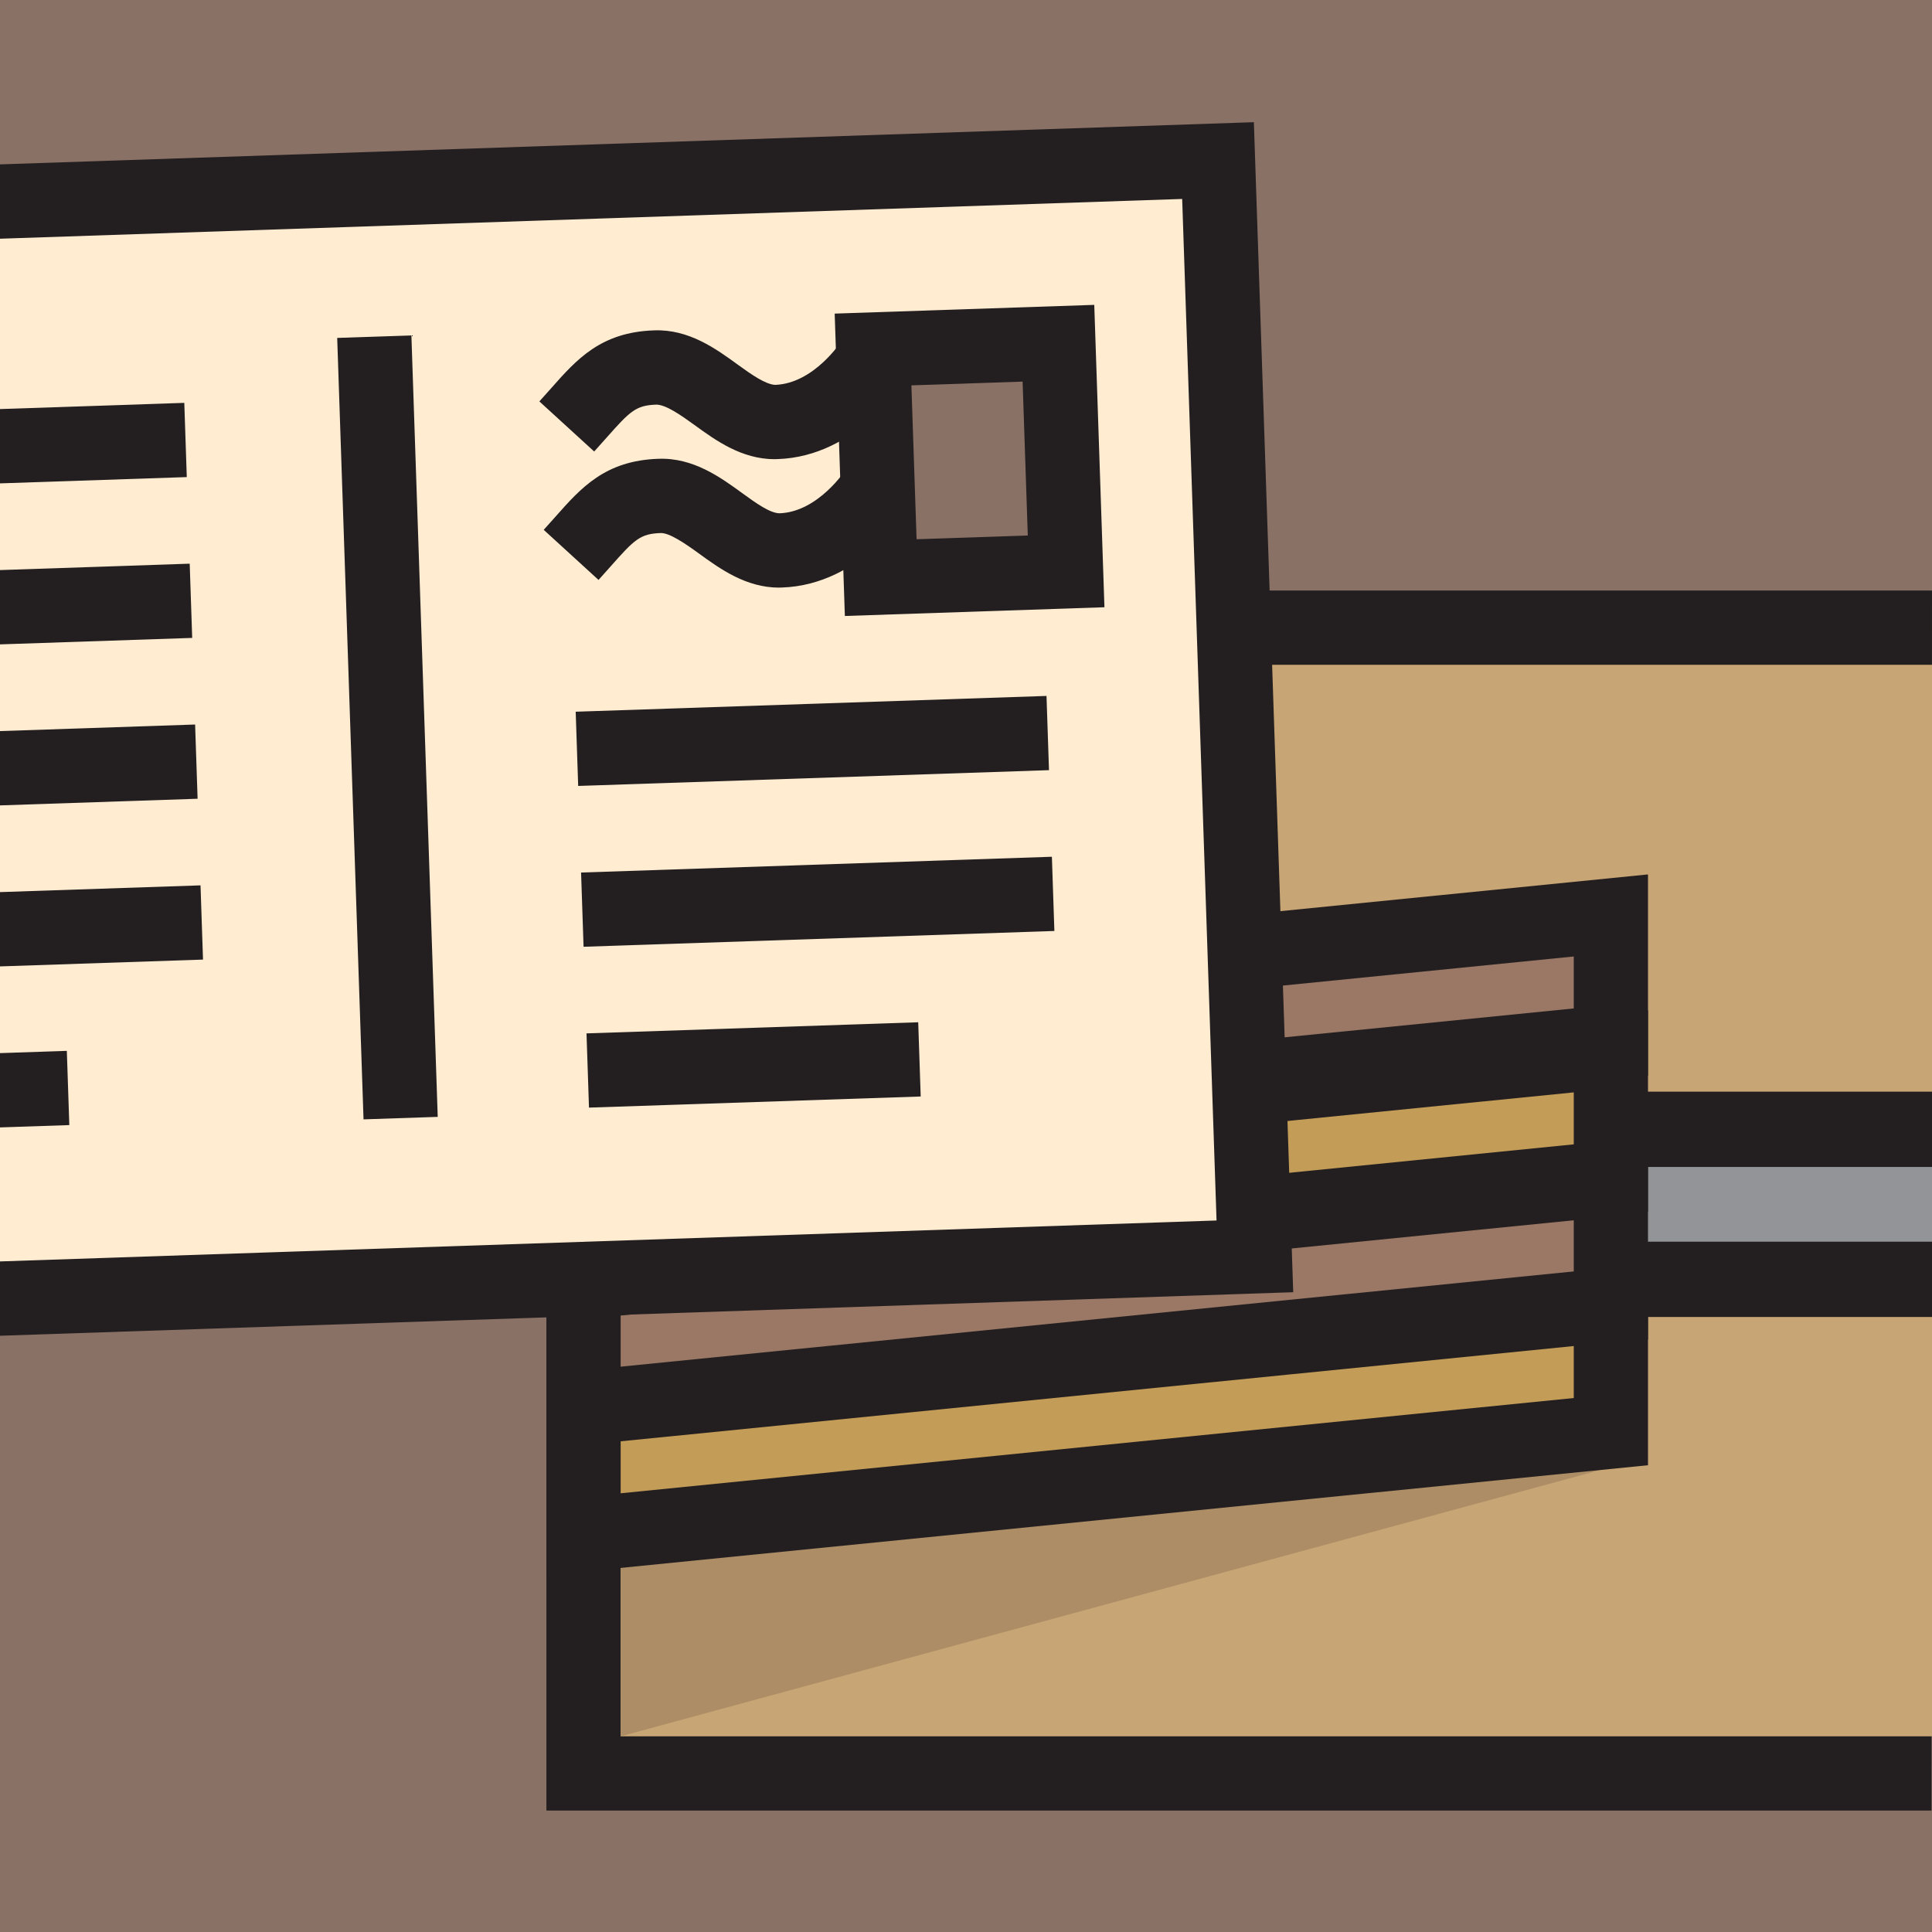 <?xml version="1.0" encoding="UTF-8"?>
<svg id="Layer_1" xmlns="http://www.w3.org/2000/svg" version="1.1" viewBox="0 0 1000 1000">
  <!-- Generator: Adobe Illustrator 29.4.0, SVG Export Plug-In . SVG Version: 2.1.0 Build 152)  -->
  <g id="Postcards">
    <rect x="0" width="1000" height="1000" fill="#8a7166"/>
    <g>
      <polygon points="999.74 937.16 282.82 937.16 282.82 305.66 1000 305.66 999.74 937.16" fill="#231f20"/>
      <rect x="321.25" y="344.1" width="678.75" height="554.62" fill="#c8a574"/>
      <polygon points="321.25 898.72 849.42 755.12 321.25 795.16 321.25 898.72" fill="#ad8d66"/>
      <g>
        <rect x="282.56" y="565.04" width="717.44" height="116.63" fill="#231f20"/>
        <rect x="321.77" y="604.02" width="678.23" height="38.68" fill="#929497"/>
      </g>
      <g>
        <polygon points="833.79 539.36 302.03 592.51 302.03 526.98 833.79 473.83 833.79 539.36" fill="#9a7865"/>
        <path d="M282.82,613.76v-104.17l570.18-56.99v104.15l-570.18,57.01ZM321.25,544.38v26.89l493.33-49.31v-26.89l-493.33,49.31Z" fill="#231f20"/>
      </g>
      <g>
        <polygon points="833.79 609.7 302.03 662.85 302.03 597.33 833.79 544.17 833.79 609.7" fill="#c39c57"/>
        <path d="M282.82,684.09v-104.16l570.18-56.99v104.16l-570.18,56.99ZM321.25,614.72v26.9l493.33-49.31v-26.9l-493.33,49.31Z" fill="#231f20"/>
      </g>
      <g>
        <polygon points="833.79 675.9 302.03 729.05 302.03 663.52 833.79 610.37 833.79 675.9" fill="#9a7865"/>
        <path d="M282.82,750.29v-104.16l570.18-56.99v104.16l-570.18,56.99ZM321.25,680.92v26.9l493.33-49.31v-26.9l-493.33,49.31Z" fill="#231f20"/>
      </g>
      <g>
        <polygon points="833.79 741 302.03 794.15 302.03 728.62 833.79 675.47 833.79 741" fill="#c39c57"/>
        <path d="M282.82,815.39v-104.16l570.18-56.99v104.16l-570.18,56.99ZM321.25,746.02v26.9l493.33-49.31v-26.9l-493.33,49.31Z" fill="#231f20"/>
      </g>
    </g>
    <g>
      <path d="M0,85.08l649-21.83,20.37,605.6L0,691.38V85.08Z" fill="#231f20"/>
      <polygon points="0 652.91 629.68 631.72 611.89 102.98 0 123.56 0 652.91" fill="#ffecd1"/>
      <g>
        <rect x="453.85" y="179.24" width="96.01" height="118.14" transform="translate(-7.73 17.01) rotate(-1.93)" fill="#8a7166"/>
        <path d="M437.3,318.83l-5.27-156.51,134.36-4.52,5.27,156.51-134.36,4.52ZM471.74,199.46l2.68,79.65,57.56-1.94-2.68-79.65-57.56,1.94Z" fill="#231f20"/>
      </g>
      <rect x="181.31" y="174.16" width="38.43" height="404.71" transform="translate(-12.54 6.95) rotate(-1.93)" fill="#231f20"/>
      <polygon points="0 211.73 95.39 208.52 96.68 246.94 0 250.19 0 211.73" fill="#231f20"/>
      <polygon points="0 295.07 98.19 291.76 99.48 330.18 0 333.53 0 295.07" fill="#231f20"/>
      <polygon points="0 378.41 100.99 375.01 102.28 413.43 0 416.87 0 378.41" fill="#231f20"/>
      <polygon points="0 461.75 103.79 458.26 105.08 496.68 0 500.21 0 461.75" fill="#231f20"/>
      <polygon points="0 545.09 34.59 543.92 35.88 582.34 0 583.55 0 545.09" fill="#231f20"/>
      <rect x="298.56" y="364.28" width="243.83" height="38.44" transform="translate(-12.62 14.31) rotate(-1.92)" fill="#231f20"/>
      <rect x="301.35" y="447.52" width="243.83" height="38.44" transform="translate(-15.41 14.45) rotate(-1.92)" fill="#231f20"/>
      <rect x="304.18" y="531.98" width="171.79" height="38.44" transform="translate(-18.26 13.39) rotate(-1.92)" fill="#231f20"/>
      <path d="M400.99,237.68c-17.18,0-30.66-9.81-41.57-17.73-7.22-5.24-14.68-10.4-19.61-10.52-10.67.36-13.62,3.29-25.81,17.06-2,2.26-4.13,4.67-6.45,7.21l-28.38-25.93c2.18-2.38,4.18-4.64,6.06-6.77,13.23-14.95,25.72-29.08,53.29-30,18.12-.7,32.18,9.62,43.48,17.83,7.13,5.18,14.3,10.14,19.2,10.38,20.24-.69,34.42-22.74,34.56-22.97l32.67,20.24c-1,1.62-24.91,39.78-65.95,41.15-.5.02-1,.03-1.5.03Z" fill="#231f20"/>
      <path d="M403.22,304.15c-17.17,0-30.66-9.81-41.56-17.73-7.23-5.25-15.12-10.59-19.61-10.52-10.67.36-13.62,3.29-25.8,17.05-2,2.27-4.14,4.68-6.45,7.22l-28.38-25.93c2.18-2.39,4.18-4.65,6.07-6.78,13.23-14.95,25.72-29.07,53.29-29.99,18.07-.69,32.16,9.61,43.47,17.83,7.13,5.17,14.25,10.29,19.2,10.38,20.24-.69,34.43-22.75,34.57-22.97l32.67,20.25c-1,1.61-24.91,39.77-65.95,41.14-.5.02-1,.03-1.5.03Z" fill="#231f20"/>
    </g>
  </g>
</svg>